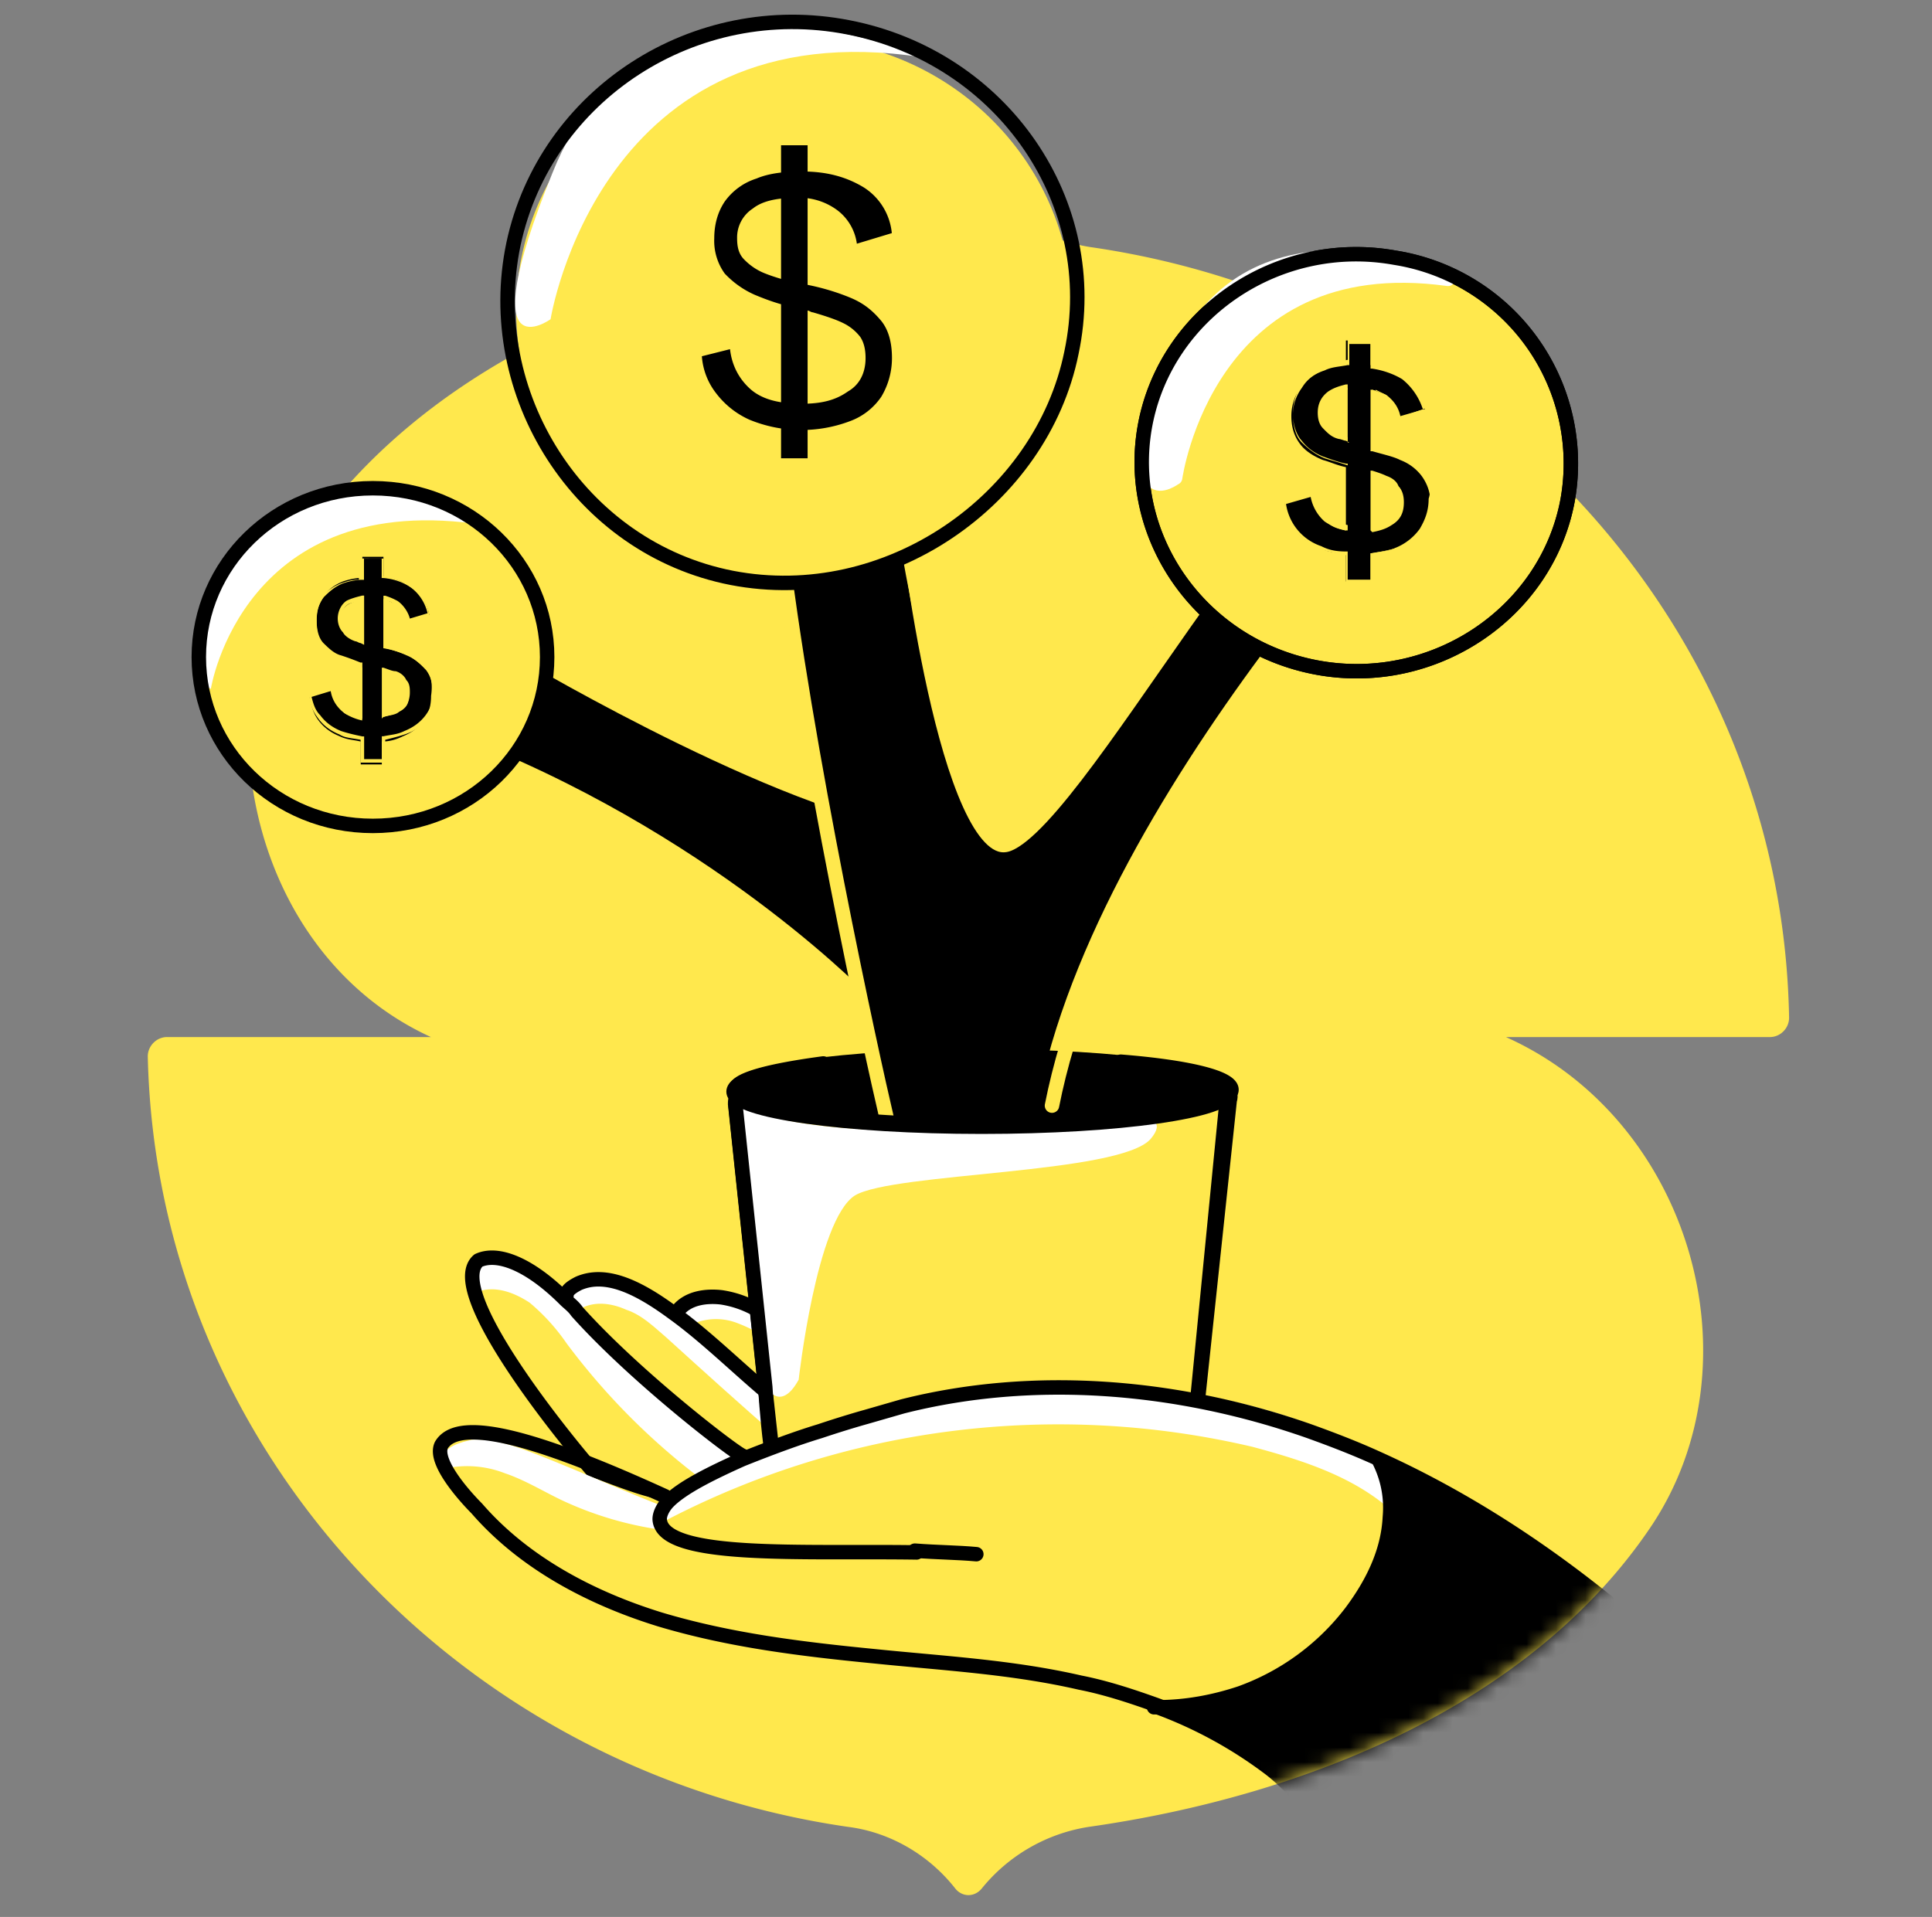 <svg width="131" height="130" viewBox="0 0 131 130" fill="none" xmlns="http://www.w3.org/2000/svg">
  <rect x="0" y="0" width="131" height="130" fill="#808080" stroke="none"/>
  <path d="M73.96 16.76a11.64 11.64 0 01-7.28-4.17c-.48-.6-1.31-.6-1.79 0a11.61 11.61 0 01-7.4 4.17c-15.03 2.15-28.86 8.47-36.62 19.57-7.63 10.97-4.17 28.27 8.35 34h-17.9c-.7 0-1.3.6-1.3 1.31.6 26.6 21.11 48.44 47.47 52.25 2.87.36 5.5 1.91 7.28 4.18.48.6 1.31.6 1.8 0a11.64 11.64 0 017.27-4.18c15.03-2.14 30.06-8.47 38.05-20.28 7.52-11.1 2.75-27.67-9.78-33.28h17.9c.71 0 1.3-.6 1.3-1.31-.47-26.6-20.87-48.44-47.35-52.26z" fill="#FFE84D"/>
  <mask id="a" maskUnits="userSpaceOnUse" x="10" y="12" width="112" height="117">
    <path d="M73.96 16.76a11.64 11.64 0 01-7.28-4.17c-.48-.6-1.31-.6-1.79 0a11.61 11.61 0 01-7.4 4.17c-15.03 2.15-28.86 8.47-36.62 19.57-7.63 10.97-4.17 28.27 8.35 34h-17.9c-.7 0-1.3.6-1.3 1.31.6 26.6 21.11 48.44 47.47 52.25 2.87.36 5.5 1.91 7.28 4.18.48.6 1.31.6 1.8 0a11.64 11.64 0 017.27-4.18c15.03-2.14 30.06-8.47 38.05-20.28 7.52-11.1 2.75-27.67-9.78-33.28h17.9c.71 0 1.3-.6 1.3-1.31-.47-26.6-20.87-48.44-47.35-52.26z" fill="#FFE64D"/>
  </mask>
  <g mask="url(#a)">
    <path d="M32.56 85.84c-2.5 2.14 6.92 13.36 8 14.55 1.9.84 3.7 1.43 4.89 1.55.95-.95 2.86-1.9 5-2.86l-.11-.24c-.72 0-7.16-5.25-11.22-9.66-.24-.36-.6-.6-.83-.84-2.39-2.38-4.53-3.22-5.73-2.5z" fill="#FFE84D"/>
    <path d="M47.35 100.15a46.02 46.02 0 01-8.94-9.06 13.71 13.71 0 00-2.5-2.75c-1.08-.71-2.4-1.19-3.59-.71-.47-.24-.6-1.08-.35-1.55.23-.48.83-.72 1.3-.84.6 0 1.08.12 1.68.24 2.74 1.07 4.41 3.7 6.32 5.85a31.91 31.91 0 008.83 7.15c-.84.6-1.91 1.2-2.75 1.67z" fill="#fff"/>
    <path d="M50.22 98.72l.12.24c1.79-.72 3.7-1.43 5.25-1.9l-.12-.25c-2.87-1.3-6.33-5.25-9.79-7.75-2.26-1.67-4.53-2.86-6.44-2.03-.71.36-.83.6-.83.84l-.24.23.83.84c4.06 4.53 10.5 9.78 11.22 9.78z" fill="#FFE84D"/>
    <path d="M52.96 97.65c-2.62-2.27-5.25-4.65-7.75-6.92-.84-.72-1.67-1.55-2.75-1.91-1.07-.48-2.26-.6-3.22 0-.47-.24-.71-1.07-.36-1.43.36-.36.96-.48 1.44-.48 1.55-.12 2.98.48 4.3 1.2 1.3.71 2.38 1.66 3.45 2.74 2.39 2.15 4.77 4.17 7.28 6.32-1.2 0-1.43.24-2.39.48z" fill="#fff"/>
    <path d="M45.92 88.82l-.12.24c3.34 2.5 6.92 6.44 9.79 7.75l.12.24c1.78-.6 3.1-.95 3.1-.95l2.5-.72v-.12a42.79 42.79 0 00-9.54-6.32 6.96 6.96 0 00-2.63-.96c-1.19-.23-2.5-.11-3.22.84z" fill="#FFE84D"/>
    <path d="M59.05 95.62c-2.03-1.43-4.18-2.86-6.2-4.3-.84-.6-1.8-1.19-2.75-1.55a4 4 0 00-3.1 0c-.48-.12-.96-.71-.84-1.19s.48-.71.96-.83a2.9 2.9 0 011.43 0c2.15.35 4.17 1.19 5.96 2.38a41.34 41.34 0 015.01 4.06c.36.24.72.6.6 1.07.12.48-.6.72-1.07.36z" fill="#fff"/>
    <path d="M45.2 101.7h-.23c-1.2-.23-2.86-.83-4.65-1.55M50.34 98.72c-.6-.24-7.28-5.37-11.22-9.78-.24-.36-.6-.6-.83-.84-2.39-2.38-4.54-3.22-5.85-2.62-2.5 2.15 6.92 13.36 8 14.55M55.47 96.81c-2.87-1.3-6.33-5.25-9.79-7.75-2.26-1.67-4.53-2.86-6.44-2.03-.71.36-.83.6-.83.84M61.07 95.26a42.79 42.79 0 00-9.54-6.32 6.96 6.96 0 00-2.62-.96c-.96-.11-2.27 0-2.99.96M93.4 98.96c.6 1.2.84 2.5.72 3.82-.12 2.38-1.2 4.53-2.63 6.44a16.47 16.47 0 01-7.51 5.49c-1.8.6-3.7.95-5.73 1.07" stroke="#000" stroke-width=".98" stroke-miterlimit="10" stroke-linecap="round" stroke-linejoin="round"/>
    <path d="M80.52 101.7h-27.8l-.83-7.51-2.03-19.2c-.12-.6.48-1.2 1.07-1.2h31.14c.6 0 1.2.48 1.07 1.2l-2.62 26.71z" fill="#FFE84D" stroke="#000" stroke-width=".98" stroke-miterlimit="10" stroke-linecap="round" stroke-linejoin="round"/>
    <path d="M44.97 101.7c-1.2-.12-2.98-.83-4.9-1.55-4.29-1.67-9.3-3.93-10.49-1.9-.72 1.19 1.9 3.7 2.39 4.29 3.22 3.58 7.75 5.96 12.4 7.52 4.66 1.43 9.67 2.02 14.56 2.5 4.77.48 9.42.72 13.95 1.79 1.8.36 3.58.95 5.25 1.55 1.91 0 3.94-.36 5.73-1.07a16.47 16.47 0 007.52-5.5c1.43-1.9 2.5-4.05 2.62-6.43a8.38 8.38 0 00-.72-3.82c-1.55-.72-3.22-1.31-4.77-1.9-8.7-3.11-18.49-3.95-27.56-1.68l-2.5.72s-1.31.35-3.1.95a40.78 40.78 0 00-5.25 1.9c-2.15.6-4.18 1.68-5.13 2.63z" fill="#FFE84D"/>
    <path d="M44.73 103.73a23.66 23.66 0 01-6.44-1.9c-1.31-.6-2.63-1.44-4.06-1.92a7.01 7.01 0 00-4.41-.23c0-.6.24-1.08.6-1.44.47-.35 1.07-.47 1.55-.6 1.55-.11 3.1.48 4.65 1.08 2.74 1.08 5.37 2.27 8.11 3.34-.12.6-.12 1.08 0 1.67zM94.83 102.9c-2.62-2.63-6.32-3.82-9.9-4.78a57.62 57.62 0 00-39.84 5.02c-.24-1.44 1.07-2.39 2.38-3.1a57.86 57.86 0 0110.98-4.18c11.21-3.1 23.62-2.75 34 2.27.95.47 2.03 1.07 2.62 1.9.6 1.08.48 2.15-.23 2.87z" fill="#fff"/>
    <path d="M66.2 105.4c-1.3-.12-2.62-.12-4.17-.24" stroke="#000" stroke-width=".98" stroke-miterlimit="10" stroke-linecap="round" stroke-linejoin="round"/>
    <path d="M54.15 93.6s1.2-10.86 3.82-12.53c2.63-1.56 17.9-1.44 20.04-3.82 2.03-2.39-3.81-1.2-3.81-1.2s-18.38 2.03-24.22-1.19L52 94.06c0 .13.95 1.68 2.14-.47z" fill="#fff"/>
    <path d="M52.25 98c-.24-1.9-.36-3.93-.36-3.93l-2.03-19.2c0-.37.12-.72.36-.96M83.14 73.79c.24.24.36.48.24.83l-2.14 20.16" stroke="#000" stroke-width=".98" stroke-miterlimit="10" stroke-linecap="round" stroke-linejoin="round"/>
    <path d="M78.5 115.78a29.64 29.64 0 017.63 4.18c4.17 3.22 9.66 12.76 10.73 20.64l36.63-4.42c-5.85-8.11-12.05-15.99-19.33-22.9-6.08-5.73-12.88-10.74-20.64-14.2.6 1.2.84 2.5.72 3.82-.12 2.38-1.2 4.53-2.63 6.44a16.47 16.47 0 01-7.51 5.49c-1.8.6-3.7.95-5.6.95z" fill="#000"/>
    <path d="M62.15 105.28c-7.76-.12-17.3.48-17.42-2.26 0-.36.24-.84.6-1.2.95-.95 2.86-1.9 5-2.86 1.8-.72 3.7-1.43 5.26-1.9 1.79-.6 3.1-.96 3.1-.96l2.5-.72c8.95-2.27 18.73-1.43 27.56 1.67 1.67.6 3.22 1.2 4.77 1.91 7.64 3.46 14.56 8.47 20.64 14.2 7.28 6.92 13.48 14.79 19.33 22.9l-36.63 4.41c-1.07-7.87-6.68-17.3-10.73-20.63a29.6 29.6 0 00-7.64-4.18c-1.67-.6-3.46-1.2-5.25-1.55-4.65-1.07-9.3-1.31-13.96-1.79-4.89-.48-9.78-1.07-14.55-2.5-4.65-1.44-9.19-3.82-12.4-7.52-.48-.48-2.99-3.1-2.4-4.3 1.2-2.02 6.8-.35 15.16 3.47" stroke="#000" stroke-width=".98" stroke-miterlimit="10" stroke-linecap="round" stroke-linejoin="round"/>
    <path d="M78.5 115.78a29.64 29.64 0 017.63 4.18c4.17 3.22 9.66 12.76 10.73 20.64l36.63-4.42c-5.85-8.11-12.05-15.99-19.33-22.9-6.08-5.73-12.88-10.74-20.64-14.2.6 1.2.84 2.5.72 3.82-.12 2.38-1.2 4.53-2.63 6.44a16.47 16.47 0 01-7.51 5.49c-1.8.6-3.7.95-5.6.95z" fill="#000" stroke="#000" stroke-width=".98" stroke-miterlimit="10" stroke-linecap="round" stroke-linejoin="round"/>
  </g>
  <path d="M66.56 76.41c9.3 0 16.82-1.07 16.82-2.38 0-1.32-7.53-2.39-16.82-2.39s-16.82 1.07-16.82 2.39c0 1.31 7.53 2.38 16.82 2.38z" fill="#000" stroke="#000" stroke-width=".98" stroke-miterlimit="10" stroke-linecap="round" stroke-linejoin="round"/>
  <path d="M60.6 75.58s-5.5-23.86-7.4-39.73l7.28-.6s2.62 23.63 7.75 23.03c5.25-.48 20.28-31.38 26.84-28.51l2.99-.96s-24.94 25.06-28.4 47c.12 0-7.99 1.08-9.06-.23z" fill="#000" stroke="#000" stroke-width=".98" stroke-miterlimit="10" stroke-linecap="round" stroke-linejoin="round"/>
  <path d="M59.52 67.47S49.38 56.73 32.56 49.93l2.75-4.65s18.96 11.21 27.8 11.57c8.94.36-3.59 10.62-3.59 10.62z" fill="#000" stroke="#000" stroke-width=".98" stroke-miterlimit="10" stroke-linecap="round" stroke-linejoin="round"/>
  <path d="M60.12 75.82c-.96-4.06-5.6-25.18-7.28-39.85l7.28 39.85z" fill="#000"/>
  <path d="M60.12 75.82c-.96-4.06-5.6-25.18-7.28-39.85M60.84 32.63s4.05 27.56 8.23 23.62c3.22-3.1 15.5-24.22 22.9-28.99M99.85 28.93c-.24.12-24.22 24.22-28.52 46.05" stroke="#FFE84D" stroke-width=".98" stroke-miterlimit="10" stroke-linecap="round" stroke-linejoin="round"/>
  <path d="M72.68 21.91c.44-10.2-7.63-18.84-18.03-19.29-10.4-.45-19.19 7.45-19.63 17.66-.45 10.2 7.62 18.84 18.03 19.29 10.4.45 19.19-7.45 19.63-17.66z" fill="#FFE84D"/>
  <path d="M37.33 21.66S40.67.54 62.51 3.88c0 0-18.62-8.35-25.06 7.87-5.6 13.84-.12 9.9-.12 9.9z" fill="#fff"/>
  <path d="M58.1 16.53a3.42 3.42 0 00-1.32-2.27 4.3 4.3 0 00-2.86-.84c-1.32 0-2.27.24-2.87.72a2.34 2.34 0 00-1.07 2.03c0 .6.12 1.07.48 1.43.35.36.83.72 1.43.95.6.24 1.43.48 2.38.72h.24c1.31.24 2.39.6 3.22.95.84.36 1.44.84 2.03 1.55.48.6.72 1.44.72 2.51a5.1 5.1 0 01-.72 2.62 4.39 4.39 0 01-2.15 1.67 9.28 9.28 0 01-6.8-.11 5.83 5.83 0 01-2.26-1.8 4.61 4.61 0 01-.96-2.5l1.91-.48c.12 1.08.6 2.03 1.43 2.75.84.71 2.03.95 3.46.95 1.32 0 2.27-.24 3.1-.83.84-.48 1.2-1.32 1.2-2.27 0-.6-.12-1.07-.36-1.43a3.25 3.25 0 00-1.2-.96c-.47-.23-1.19-.47-2.02-.71-.12 0-.24-.12-.36-.12s-.24-.12-.36-.12h-.12c-1.3-.24-2.26-.6-3.1-.95a6.24 6.24 0 01-2.03-1.44 3.79 3.79 0 01-.71-2.38c0-.96.24-1.8.71-2.5a4.2 4.2 0 012.15-1.56c.84-.36 1.91-.48 3.1-.48 1.67 0 2.99.36 4.18 1.08a4.14 4.14 0 011.9 3.1l-2.38.72zm-5.14-6.68h1.8v21.23h-1.8V9.85z" fill="#000"/>
  <path d="M72.65 23.92c-2.03 10.02-12.53 17.3-23.03 15.27-10.38-2.03-16.94-12.52-14.8-22.66C36.99 6.39 47.13-.17 57.5 1.85 68 3.88 74.8 13.78 72.65 23.92z" stroke="#000" stroke-width=".98" stroke-miterlimit="10" stroke-linecap="round" stroke-linejoin="round"/>
  <path d="M106.29 33.94c-1.43 7.64-9.07 12.77-16.94 11.34-7.88-1.44-13.13-8.83-11.7-16.47 1.44-7.63 9.07-12.76 16.95-11.33a14.13 14.13 0 0111.69 16.46z" fill="#FFE84D" stroke="#000" stroke-width=".98" stroke-miterlimit="10" stroke-linecap="round" stroke-linejoin="round"/>
  <path d="M96.5 32.03a3.03 3.03 0 00-1.55-1.07 7.2 7.2 0 00-1.9-.6v-3.93c.35.12.71.24.95.36.48.35.83.83.95 1.43l1.67-.48a3.44 3.44 0 00-1.55-2.27 5.7 5.7 0 00-2.14-.71v-1.67h-1.67v1.67c-.6 0-1.08.12-1.55.36a3.3 3.3 0 00-2.15 3.1c0 .83.24 1.43.6 1.9.35.48.95.84 1.55 1.08.47.12.95.36 1.55.48v4.3c-.6-.13-.96-.25-1.32-.6a3.28 3.28 0 01-.95-1.8l-1.9.48c.11.72.35 1.31.7 1.8.36.59.96.95 1.68 1.3.47.24 1.07.36 1.79.36v1.91h1.67v-1.9c.6-.13 1.19-.13 1.67-.37a3.75 3.75 0 001.67-1.3c.35-.6.6-1.2.6-2.04.23-.71 0-1.3-.36-1.79zm-5.6-2.38a2.6 2.6 0 01-.96-.6c-.23-.24-.35-.6-.35-1.07 0-.6.23-.96.6-1.31.23-.24.7-.36 1.19-.36v3.58a.9.9 0 00-.48-.24zm3.46 5.84a2.4 2.4 0 01-1.31.36v-3.82c.35.12.71.24.95.36.36.12.6.36.83.6.24.24.24.6.24.95 0 .72-.23 1.2-.71 1.55z" fill="#000"/>
  <path d="M93.16 39.55h-1.9v-1.9c-.72-.13-1.2-.25-1.67-.37a4.98 4.98 0 01-1.8-1.3c-.47-.6-.7-1.2-.7-1.92v-.12l2.14-.6v.13c.12.71.48 1.3.95 1.67.24.23.72.35 1.2.47v-4.05c-.72-.24-1.2-.36-1.56-.48-.6-.24-1.07-.6-1.55-1.07-.47-.48-.6-1.2-.6-2.03 0-.72.25-1.43.6-2.03.36-.6.96-.95 1.67-1.2.36-.11.84-.23 1.44-.35v-1.67h1.9v1.67a5.1 5.1 0 012.03.72 3.7 3.7 0 011.55 2.38v.12l-2.03.72v-.12a2.86 2.86 0 00-.83-1.43l-.72-.36v3.7c.72.23 1.32.35 1.8.6.59.23 1.19.7 1.54 1.19.36.47.6 1.19.6 1.9a3.7 3.7 0 01-.6 2.03c-.35.6-.95 1.08-1.79 1.31-.47.12-.95.24-1.55.36v2.03h-.12zm-1.67-.24h1.44v-1.79h.12c.71-.12 1.19-.24 1.67-.36a3.56 3.56 0 001.67-1.19c.35-.48.6-1.2.6-1.9 0-.72-.25-1.32-.6-1.8a3.26 3.26 0 00-1.44-1.07c-.47-.24-1.07-.36-1.9-.6h-.12v-4.17h.12c.35.12.71.24.95.47.48.36.83.84.95 1.44l1.56-.48a4.3 4.3 0 00-1.44-2.15c-.6-.36-1.3-.6-2.02-.71h-.12v-1.67h-1.44v1.43h-.11c-.6.12-1.08.12-1.56.36-.71.23-1.19.6-1.55 1.19-.35.48-.6 1.07-.6 1.79 0 .71.25 1.43.6 1.79.36.47.84.83 1.44 1.07.35.12.95.36 1.55.48h.12v4.53h-.12a3.98 3.98 0 01-1.44-.6 2.95 2.95 0 01-.95-1.67l-1.67.48a3.56 3.56 0 002.39 2.86c.47.24.95.36 1.67.36h.12v1.91h.11zm1.44-3.34v-4.05h.12c.35.11.71.23.95.35.36.12.72.36.83.72.24.24.36.6.36 1.07 0 .72-.24 1.2-.83 1.55-.36.24-.72.36-1.31.48l-.12-.12zm.23-3.7v3.46c.48-.12.84-.24 1.08-.36.48-.35.71-.71.71-1.3 0-.37-.12-.72-.23-.84-.24-.24-.48-.48-.84-.6-.12-.24-.36-.36-.72-.36zm-1.67-2.26l-.23-.12c-.12 0-.36-.12-.48-.12-.48-.12-.72-.36-1.07-.72-.24-.24-.36-.6-.36-1.07 0-.6.24-1.08.71-1.43.36-.24.72-.36 1.2-.48h.12v3.94h.11zm-.23-3.58c-.48.12-.72.24-.96.36-.36.23-.6.71-.6 1.19 0 .36.12.71.36.95s.6.48.96.6c.12 0 .24.12.36.12v-3.22h-.12z" fill="#FFE84D"/>
  <path d="M79.68 32.4s2.15-15.75 18.5-13.49c0 0-13.96-5.96-18.5 6.2-3.93 10.26 0 7.28 0 7.28z" fill="#fff" stroke="#fff" stroke-width=".98" stroke-miterlimit="10" stroke-linecap="round" stroke-linejoin="round"/>
  <path d="M106.29 33.94c-1.43 7.64-9.07 12.77-16.94 11.34-7.88-1.44-13.13-8.83-11.7-16.47 1.44-7.63 9.07-12.76 16.95-11.33a14.13 14.13 0 0111.69 16.46zM75.99 72c4.53.36 7.51 1.07 7.51 1.9 0 1.32-7.51 2.4-16.82 2.4-9.3 0-16.82-1.08-16.82-2.4 0-.7 2.39-1.3 5.96-1.78" stroke="#000" stroke-width=".98" stroke-miterlimit="10" stroke-linecap="round" stroke-linejoin="round"/>
  <path d="M37.1 44.56c0 6.32-5.25 11.45-11.82 11.45-6.56 0-11.8-5.13-11.8-11.45 0-6.32 5.24-11.45 11.8-11.45 6.57 0 11.82 5.13 11.82 11.45z" fill="#FFE84D"/>
  <path d="M28.86 45.4c-.35-.36-.71-.72-1.3-.96a5.9 5.9 0 00-1.56-.48v-3.34c.36.12.6.24.84.36.35.36.71.72.83 1.2l1.43-.48a2.7 2.7 0 00-1.31-1.91 2.93 2.93 0 00-1.79-.6v-1.43h-1.43v1.43c-.48 0-.96.12-1.31.24-.6.24-1.08.6-1.32 1.07-.35.48-.47.96-.47 1.67 0 .72.12 1.2.47 1.67.36.36.72.72 1.32.96.35.12.83.24 1.3.48v3.58a3.57 3.57 0 01-1.18-.48c-.48-.36-.72-.84-.84-1.55L21 47.3c.12.6.24 1.08.6 1.56.35.47.83.83 1.43 1.07.48.24.95.24 1.43.36v1.55h1.43v-1.55c.48 0 .96-.12 1.43-.36.6-.24 1.08-.6 1.43-1.07.36-.48.48-1.08.48-1.67.12-.84 0-1.44-.36-1.8zm-4.65-2.03c-.36-.12-.6-.36-.83-.48a1.08 1.08 0 01-.36-.83c0-.48.24-.84.6-1.08.23-.12.6-.24.95-.36v2.99c-.12-.12-.24-.24-.36-.24zm2.86 4.89c-.23.24-.71.24-1.07.36V45.4c.24.12.6.23.72.23.35.12.47.36.71.6.12.24.24.48.24.84.12.6-.12.95-.6 1.19z" fill="#000"/>
  <path d="M26.12 51.72h-1.67v-1.55c-.6-.12-1.07-.12-1.43-.36-.6-.24-1.08-.6-1.43-1.07-.36-.48-.6-.96-.6-1.55v-.12l1.79-.48v.12c.12.6.36 1.07.72 1.43.23.24.6.36.95.48v-3.34c-.6-.12-.95-.24-1.31-.36a3.38 3.38 0 01-1.32-.96c-.35-.47-.6-.95-.6-1.67 0-.6.13-1.19.49-1.67.35-.47.83-.83 1.43-1.07.36-.12.71-.24 1.19-.24v-1.43H26v1.2c.72.11 1.2.35 1.79.59.72.48 1.2 1.2 1.31 2.03v.12l-1.67.47v-.12a2.48 2.48 0 00-.71-1.19.91.91 0 00-.6-.24v3.1c.6.12 1.07.36 1.55.48.48.24.95.6 1.31.96.36.47.48.95.48 1.67 0 .71-.12 1.19-.48 1.79-.36.47-.83.83-1.55 1.07-.36.12-.83.24-1.31.36v1.55zm-1.43-.24h1.2v-1.55H26c.6-.12.95-.12 1.43-.36.6-.24 1.08-.6 1.43-1.07.36-.48.48-.96.48-1.55 0-.6-.12-1.08-.48-1.55a4.67 4.67 0 00-1.19-.96c-.36-.12-.95-.36-1.55-.48H26V40.4h.12c.36.11.6.23.83.35.36.24.72.72.84 1.2l1.2-.36a3.01 3.01 0 00-1.2-1.8A3.97 3.97 0 0026 39.2h-.12v-1.31h-1.2v1.43h-.11c-.48 0-.96.12-1.31.24-.6.24-.96.6-1.32.95a2.4 2.4 0 00-.47 1.56c0 .6.12 1.19.47 1.55.36.35.72.71 1.2.83.36.12.71.24 1.3.48h.13v3.82h-.12c-.48-.12-.95-.24-1.2-.48a2.21 2.21 0 01-.83-1.43l-1.31.36c.12.47.24.95.6 1.3.35.48.83.84 1.43 1.08.36.12.83.24 1.43.36h.12v1.55zm1.2-2.74v-3.46H26c.36.12.6.24.84.24.35.11.6.35.71.6.24.23.24.59.24.83 0 .6-.24 1.07-.72 1.3-.23.13-.6.25-1.07.37l-.12.12zm.23-3.1v2.86c.36-.12.72-.12.83-.36.36-.24.6-.6.6-1.07 0-.36-.12-.6-.24-.72-.12-.24-.36-.36-.71-.48 0-.12-.24-.24-.48-.24zm-1.43-1.91l-.24-.12c-.12 0-.24-.12-.36-.12-.36-.12-.71-.36-.83-.6-.24-.24-.36-.6-.36-.95 0-.48.24-.96.6-1.2.23-.12.6-.24 1.07-.35h.12v3.34zm-.24-2.99c-.36.12-.6.12-.84.24-.35.24-.47.6-.47.96 0 .35.12.6.24.71.23.24.47.36.83.48.12 0 .12 0 .24.12v-2.5z" fill="#FFE84D"/>
  <path d="M14.3 46.7S16.47 33 32.93 35.62c0 0-11.81-7.99-18.13 4.42-2.99 5.96-.48 6.68-.48 6.68z" fill="#fff"/>
  <path d="M37.1 44.56c0 6.32-5.25 11.45-11.82 11.45-6.56 0-11.8-5.13-11.8-11.45 0-6.32 5.24-11.45 11.8-11.45 6.57 0 11.82 5.13 11.82 11.45z" stroke="#000" stroke-width=".98" stroke-miterlimit="10" stroke-linecap="round" stroke-linejoin="round"/>
</svg>

